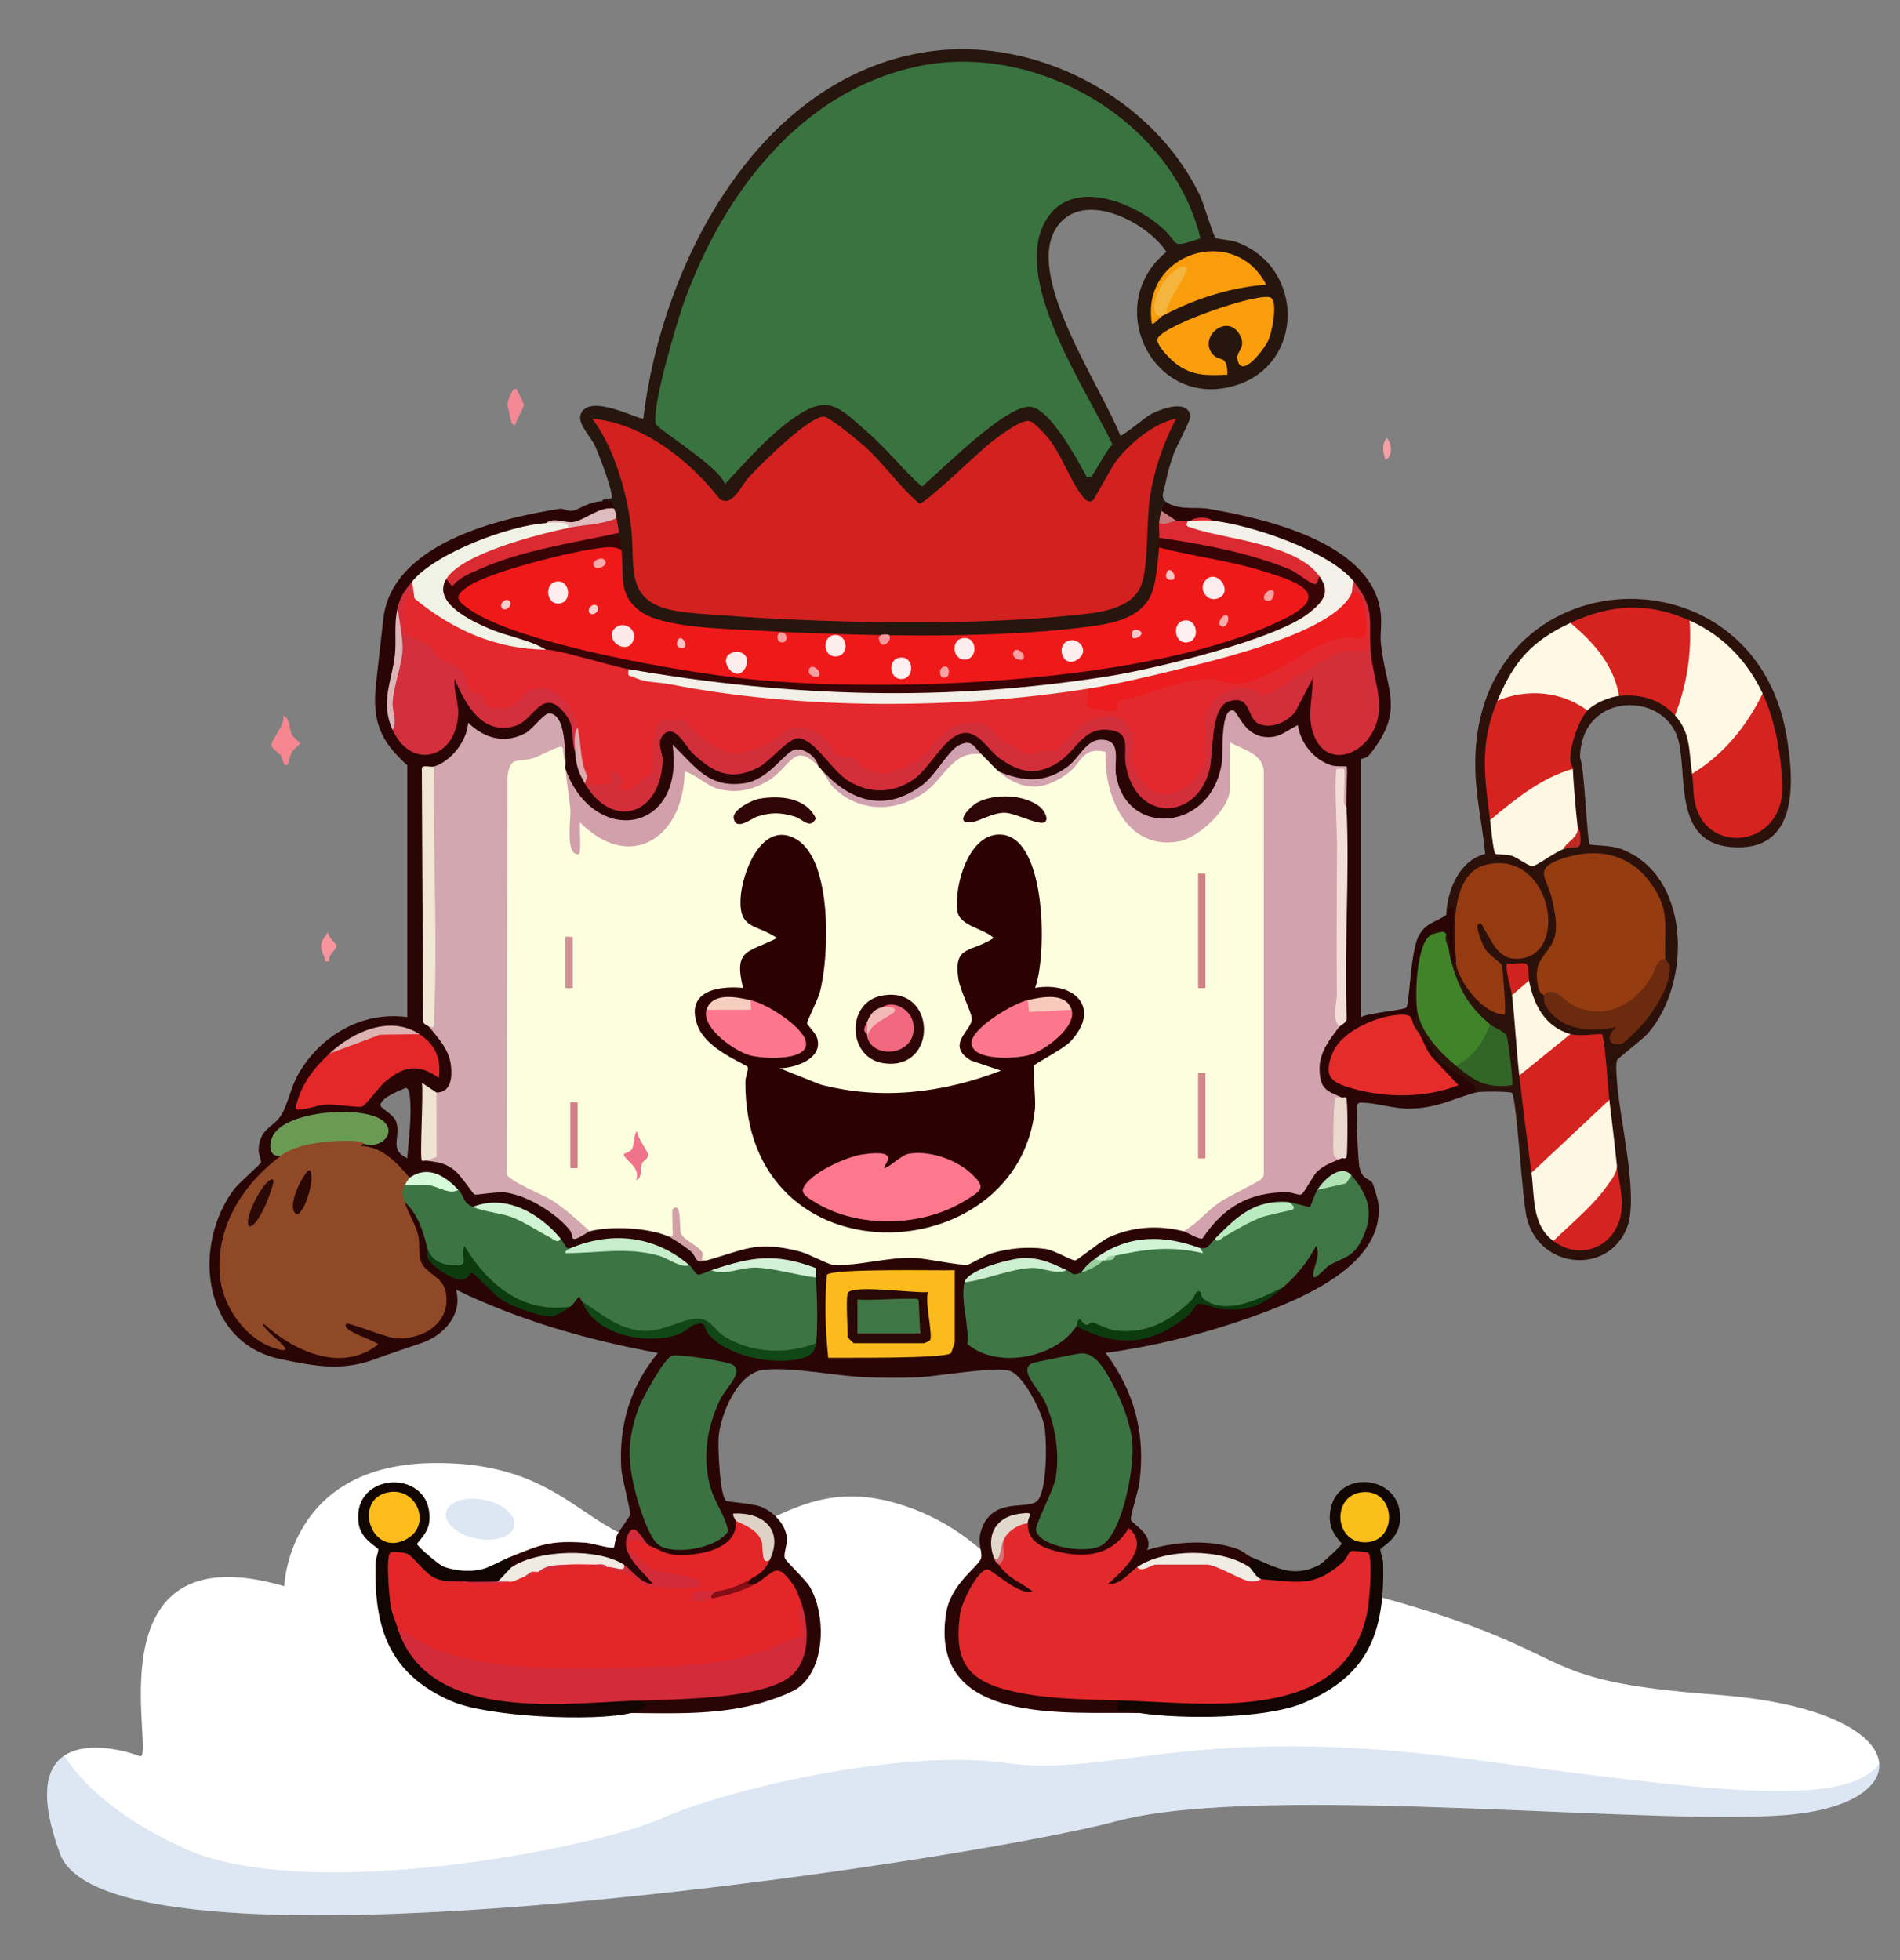 <svg xmlns="http://www.w3.org/2000/svg" xmlns:xlink="http://www.w3.org/1999/xlink" id="Ebene_1" x="0px" y="0px" width="780.82px" height="805.621px" viewBox="0 0 780.82 805.621" style="enable-background:new 0 0 780.82 805.621;" xml:space="preserve"><rect x="0" y="0" width="780.82" height="805.621" fill="#808080" stroke="none"/><style type="text/css">	.st0{fill:#FFFFFF;}	.st1{opacity:0.15;fill:#1E5FAD;}	.st2{fill:#2A0505;}	.st3{fill:#26160E;}	.st4{fill:#2C110B;}	.st5{fill:#110601;}	.st6{fill:#F68690;}	.st7{fill:#F48995;}	.st8{fill:#F8949E;}	.st9{fill:#F4A0A4;}	.st10{fill:#FDFEDE;}	.st11{fill:#E2292C;}	.st12{fill:#D2A3AE;}	.st13{fill:#E42629;}	.st14{fill:#8F4927;}	.st15{fill:#D2A7B0;}	.st16{fill:#3E7745;}	.st17{fill:#3C7543;}	.st18{fill:#D22F3A;}	.st19{fill:#3A7341;}	.st20{fill:#3A7241;}	.st21{fill:#D32B39;}	.st22{fill:#F2F0E8;}	.st23{fill:#963B11;}	.st24{fill:#D32F3C;}	.st25{fill:#E42C2A;}	.st26{fill:#FBBB1C;}	.st27{fill:#E42729;}	.st28{fill:#418328;}	.st29{fill:#D1A0AB;}	.st30{fill:#F0F2E5;}	.st31{fill:#F1E5D4;}	.st32{fill:#6A9A53;}	.st33{fill:#F2DED6;}	.st34{fill:#DC2A32;}	.st35{fill:#114616;}	.st36{fill:#0B3B0F;}	.st37{fill:#0C3B10;}	.st38{fill:#EFEAE2;}	.st39{fill:#F0ECE4;}	.st40{fill:#D0A1B1;}	.st41{fill:#C7EECC;}	.st42{fill:#EFE4D1;}	.st43{fill:#D3F1D6;}	.st44{fill:#CDEFD1;}	.st45{fill:#D1F4D5;}	.st46{fill:#D2F4D6;}	.st47{fill:#BAEBC0;}	.st48{fill:#DED2C7;}	.st49{fill:#EBD8CE;}	.st50{fill:#DBB5B8;}	.st51{fill:#DCB3B1;}	.st52{fill:#DFD8CB;}	.st53{fill:#D7FADB;}	.st54{fill:#D2A1A5;}	.st55{fill:#DEBBBF;}	.st56{fill:#B1E2B6;}	.st57{fill:#DDAAAF;}	.st58{fill:#860D16;}	.st59{fill:#C8797B;}	.st60{fill:#98D09F;}	.st61{fill:#D47075;}	.st62{fill:#397340;}	.st63{fill:#D3211F;}	.st64{fill:#F0191A;}	.st65{fill:#380406;}	.st66{fill:#FA9E0D;}	.st67{fill:#FA9D0C;}	.st68{fill:#DA2B32;}	.st69{fill:#F4B53E;}	.st70{fill:#963C11;}	.st71{fill:#D62320;}	.st72{fill:#D52320;}	.st73{fill:#FEF8E4;}	.st74{fill:#FEF7E4;}	.st75{fill:#FEF7E3;}	.st76{fill:#6C2B0E;}	.st77{fill:#FDF7E3;}	.st78{fill:#D42320;}	.st79{fill:#326627;}	.st80{fill:#D02320;}	.st81{fill:#BF2926;}	.st82{fill:#FBBC1C;}	.st83{fill:#FBBF1C;}	.st84{fill:#2B0102;}	.st85{fill:#2E0607;}	.st86{fill:#300607;}	.st87{fill:#D28286;}	.st88{fill:#D1878B;}	.st89{fill:#D18087;}	.st90{fill:#EE738B;}	.st91{fill:#D09194;}	.st92{fill:#2A0906;}	.st93{fill:#290705;}	.st94{fill:#E3292D;}	.st95{fill:#ED1C1E;}	.st96{fill:#290805;}	.st97{fill:#FDE9E9;}	.st98{fill:#FDEDED;}	.st99{fill:#FDEFEF;}	.st100{fill:#FDEDEE;}	.st101{fill:#FDEEEE;}	.st102{fill:#F49A9C;}	.st103{fill:#F6A0A1;}	.st104{fill:#F89FA0;}	.st105{fill:#F8A1A1;}	.st106{fill:#F9A3A4;}	.st107{fill:#F8A0A0;}	.st108{fill:#F9AAAA;}	.st109{fill:#FBC6C7;}	.st110{fill:#FAC2C2;}	.st111{fill:#FBCFCF;}	.st112{fill:#FBCCCC;}	.st113{fill:#FD788D;}	.st114{fill:#FC778C;}	.st115{fill:#FC768C;}	.st116{fill:#F7CABD;}	.st117{fill:#F6CEC0;}	.st118{fill:#F0687E;}	.st119{fill:#F2BAB5;}	.st120{fill:#3F7645;}</style><g>	<path class="st0" d="M766.78,714.767c-8.942-8.427-28.982-15.878-61.354-18.293   c-80.262-5.961-52.052-16.392-138.224-40.131c-86.224-23.791-118.904,23.74-130.825,16.34   c-11.87-7.451-26.772-43.112-68.342-54.982c-41.622-11.921-56.523,19.321-92.184,17.831   c-35.661-1.49-41.622-35.661-99.584-34.222c-57.962,1.49-59.452,50.562-59.452,50.562   c-76.46-22.249-55.392,60.788-58.424,69.215c-0.206,0.565-0.566,0.822-1.027,0.617   c-4.214-1.695-21.171-6.782-30.934-0.205c-7.296,4.83-10.637,16.186-1.748,40.337   c20.811,56.472,373.053,2.981,433.996-13.36c60.942-16.34,227.377,2.98,279.429-2.98   c22.866-2.621,34.788-11.253,34.17-20.657C772.071,721.499,770.274,718.056,766.78,714.767z   "></path>	<path class="st1" d="M604.558,723.041c-114.588-15.313-148.194,7.605-190.998,1.49   c-42.751-6.115-114.587,10.688-142.078,22.917c-27.542,12.229-145.162,35.147-195.62,12.229   c-29.187-13.257-43.009-28.055-49.432-38.178c-7.296,4.83-10.637,16.186-1.748,40.337   c20.811,56.472,373.053,2.981,433.996-13.36c60.942-16.34,227.377,2.98,279.429-2.98   c22.866-2.621,34.788-11.253,34.17-20.657C758.403,743.492,701.88,735.989,604.558,723.041z"></path>	<path class="st1" d="M198.906,616.373c-7.756-1.539-14.751,0.776-15.624,5.171   c-0.872,4.395,4.708,9.206,12.464,10.746c7.756,1.54,14.751-0.775,15.624-5.17   C212.243,622.723,206.662,617.913,198.906,616.373z"></path>	<path class="st1" d="M237.347,651.507c-3.419-0.679-6.503,0.342-6.888,2.28   c-0.384,1.938,2.076,4.059,5.495,4.738c3.42,0.679,6.503-0.342,6.888-2.28   S240.767,652.186,237.347,651.507z"></path>	<path class="st1" d="M520.192,657.809c-3.419-0.679-6.503,0.342-6.888,2.28   c-0.384,1.938,2.076,4.059,5.495,4.738c3.419,0.679,6.503-0.342,6.888-2.28   C526.072,660.609,523.612,658.488,520.192,657.809z"></path></g><g>	<path class="st2" d="M607.506,445.75c-9.42-5.59-16.92-11.87-22.69-21.27L583.366,425   c-2.41,2.5,1.68,8.22,3.63,10.75l8.5,9.04c-7.63,5.38-42.75,3.82-47.06-3.36   c-6.05-10.06,20.54-25.52,29.72-22.19c0.41,2.28,1.48,3.2,3.21,2.76   c1.49-0.9,1.83-3.23,1-7l1.82-1.8c-1.06-9.69,0.37-18.63,4.29-26.82   L588.366,384c1.11-1.27,2.42-1.15,4-1c-0.07,1.79,0.6,2.12,2,1l1,6   c-2.56,1.86-2.06,4.16,1,5c1.08,2.03,1.75,2.36,2,1c2.51-0.81,2.65-1.56,0-2   c-1.03-7.13-1.15-14.31-0.36-21.54c-1.57-2.83-2.78-1.66-3.64,3.54   c-3.95,2.95-8.63,3.05-11.51,8.99c-3.27,6.73-3.52,27.04-4.92,29.08   c-0.69,1-16.04,2.3-18.57,3.93V312c0-0.2,2.24-0.31,3.54-1.94   c14.77-18.46,6.64-26.12,4.57-45.67c-0.44-4.14,0.73-8.91-0.39-14.61   c-5.31-27.09-46.96-36.6-70.34-40.66c-5.24-0.9-10.89,0.57-16.38-2.12   c-3.53-2.47-5.98,0.38-3,3c-0.24,3.07,1.76,4.41,6,4c1.18,2.92,3.62,2.74,5,0   c0.48,0.85,0.81,0.89,1,0c2.91-0.89,6.1-1,9,0l1.33,2.18   c19,3.55,39.6,9.76,54.15,22.95L556.366,239l0.55,3.79   c6.3,3.58,7.25,19.24,4.41,25.18c2.6,9.75,3.43,19.25,2.49,28.51   c-14.02,25.85-28.09,5-22.44-15.87c-0.34-2.89-2.3-3.17-4.44-1.29   c-3.35,10.93-16.4,26.82-23.26,9.26c-7.29-7.77-16.26,1.19-16.53,9.74   c4.11,24.75-20.7,48.48-33.03,16.66c3.33-23.76-17.1-20.26-26.96-6.08   c-8.99,8.41-16.94,7.36-26.27,0.27c-6.32-7.17-13.35-14.55-22.32-5.88   c-11.83,15.03-24.92,28.6-43.15,12.3l-9.53-10.26   c-3.46-3.23-7.82-5.49-12.21-2.36c-11.73,11.36-23.88,20.15-37.54,5.26   c-3.98-6.65-13.88-16.16-16.12-3.16c0.59,7.28,0.64,13.53-3.13,20.11   c-6.97,12.15-15.88,4.72-22.92-1.32c-0.97-0.83-2.41-1.77-3.6-1.86   c-1.01-4.07-1.92-8.21-2.73-12.41L236.366,309   c1.11-14.94-7.43-31.79-21.47-14.89c-11.9,9.2-21.82-4.12-25.71-14.72   c-1.84-2-3.78-1.74-4.42,0.94c4.06,12.76-0.19,35.83-17.33,24.9   c-1.79-2.87-3.81-4.62-6.07-5.23l-1.16-11.86   c2.69-12.93,4.73-24.77,3.16-38.14c0.59-0.02,1.08-0.09,1.24-0.35   c1.71-2.96,3.64-7.7,4.76-10.65l2.49,0.19   c13.78-12.43,33.02-19.2,51.16-22.08L224.366,215l4.38-0.71   c7.2,2.48,12.74,0.11,19.3-2.93c2.29-0.05,3.73-0.84,4.32-2.36   c3.71-4.27-1.17-4.53-5-3c-5.63,0.14-9.55,3.7-12.54,3.97   c-1.58,0.15-3.33-1.11-4.85-0.87c-25.6,4.06-69.23,14.51-72.48,45.53   c-0.95,9.03-2.09,18.06-3.02,26.98c-1.56,14.92,1.97,23.11,12.9,32.88v103.52   c-18.54-2.47-35.28,7.34-44.54,22.96c-3.2,5.38-4.43,12.5-7.05,16.95   c-3.31,5.63-9.14,5.56-9.51,14.59c-0.08,1.85,1.28,4.15,0.92,5.29   C106.957,478.52,97.886,486.5,96.366,488.5c-17.71,23.33-13.2,63.44,18.95,70.05   c14.26,2.94,25.15,5.11,39.03-0.07c6.56-2.45,12.68-4.37,19.3-6.7   c9.07-3.19,16.59-11.88,13.73-21.78c26.16,12.73,54.43,20.76,82.99,26.01   c-11.31,13.75-16.16,29.69-15.04,47.53c0.27,4.26,3.91,17.14,3.65,18.99   c-0.07,0.49-4.45,6.5-5.35,8.24c-0.77,1.5-1.1,5.02-1.3,5.2   c-0.81,0.72-9.31-1.8-11.48-1.95C225.876,633,222.197,634.8,209.366,640   c-2.52,1.37-1.93,4.53,1,4l2.36,0.9c13.04-6.19,28.92-6.05,42.36-1.23   L256.366,643c1.52,2.82,7.14,8.2,10.89,8.41c2.89,0.15,3.27-0.82,1.41-3.18   c-4.16-3.48-7.74-7.42-10.74-11.81c0.26-6.33,3.08-6.8,8.44-1.42   c-0.39,3.23,6.4,5.26,9.27,5.76c7.58,1.34,21.79-0.95,26.45-7.62   c1.82-2.61,3.63-6.19,0.28-8.14c5.46-3.11,15.41,2.77,13.74,10.16   c-1.01,2.39-0.92,4.33,0.26,5.84c-1.9,0.38-3.38,1.46-4.44,3.24   c-2.85,1.4-4.04,2.99-3.56,4.76c-4.01,3.19-2.07,3.52,2,2l2.73,0.68   c5.75-6.66,10.39-4.46,13.91,6.6L329.366,659c2.86,22.91-1.68,31.08-25.22,35.03   c-14.32,1.86-28.69,2.83-43.11,2.9L259.366,699c2.23,2.09,2.41,3.02,0.54,2.8   L259.366,704c17.3,0.11,34.1,0.79,51.01-3.49c4.52-1.15,14.41-4.36,17.93-7.07   c11.07-8.5,11.14-30.06,4.47-41.35c-1.85-3.13-9.88-10.38-10.26-11.82   c-0.57-2.15,1.23-5.47,0.81-8.68c-0.71-5.46-5.69-10.45-10.66-12.38   c-3.39-1.32-13.56-1.96-14.17-2.34c-2.72-1.7-3.51-22.54-3.16-26.4   c0.85-9.54,7.9-26.39,18.48-27.52c12.22-1.3,30.06,2.71,43.01,3.09   c6.43,0.19,13.68,0.26,20.09,0.01c7.89-0.31,33.01-4.82,38.43-2.53   c5.58,2.36,12.56,16.34,13.78,22.22c1.18,5.65,1.34,27.92-3.17,31.35   c-4.37,3.33-17.41-1.6-22.33,10.67c-2.45,6.12,0.28,9.5-0.42,12.54   c-0.79,3.39-12.45,10.38-14.39,22.65c-7.36,46.5,49.34,40.4,79.55,41.05   c0.57-2.42-0.72-3.03-2.88-3.05L465.366,699l-3.51-2.13   c-16.74-0.28-33.02-0.72-49.26-4.77c-22.77-5.69-20.51-32.15-6.52-44.83   c3.07,2.71,20.3,14.87,19.14,5.23c-0.09-0.78-11.53-9.09-12.38-9.57   L410.366,643c1.45-1.91,0.78-2.91-2-3c0.97-2.4,1.38-5.3,1.25-8.68   c1.22-5.13,9.01-9.68,12.75-5.32c-2.97,0.68-1.79,4.43-0.43,6.4   c7.8,11.25,34.79,11.78,42.22-1.16c2.7,3.97-0.46,8.34-3.11,11.39   c-12.63,10.23-3.64,14.94,6.54,3.71c0.53-0.59,0.2-1.58-0.22-2.34   c13.76-4.14,29.97-6.24,43.45,0.77L513.366,644c2.93-0.11,3.75-2.87,1-4   c-1.54-0.61-3.62-2.63-6.03-3.47c-11.57-4.04-25.35-3-36.96,0.47   c3.17-6.23-6.41-10.87-6.65-12.46c-0.24-1.57,3.1-11.94,3.52-15.16   c2.6-19.83-1.94-37.4-13.88-53.37c20.58-2.84,41.01-8,60.53-14.98   c19.39-6.95,55.31-21.3,51.41-47.47c-0.07-0.47-2-7.05-2.23-7.36   c-1.58-2.12-4.42-1.28-5.47-6.94c-0.49-2.63-1.59-24.06-0.78-25.31   c0.79-1.22,1.67-0.77,2.75-0.75c5.05,0.11,12.43,2.49,18.46,2.41   c11.49-0.13,17.54-3.88,27.33-6.61C608.386,448.3,609.116,447.21,607.506,445.75z    M167.356,476c-7.81-3.69-2.39-8.7-4.54-14.95   c-1.08-3.11-6.18-5.4-6.41-6.66c-0.55-3.05,8.2-6.38,10.48-7.34   c1.45,0.88,1.37,1.93,1.53,3.4C169.276,458.43,168.016,467.98,167.356,476z"></path>	<path class="st3" d="M247.366,206c0.55-1.65,3.824-0.377,4.025-1.527   c0.487-2.776-5.256-17.68-6.841-21.157c-1.666-3.653-6.989-9.003-6.03-12.582   c2.681-9.998,24.886,2.292,25.841,1.267c7.608-63.657,47.202-140.27,116.778-150.728   c44.301-6.659,92.958,18.874,112.104,59.349c1.33,2.811,5.537,16.699,6.301,17.205   c0.591,0.392,6.544,0.863,8.792,1.703c27.839,10.402,27.777,49.842-0.194,58.746   c-33.91,10.795-55.69-32.758-28.796-54.777c-8.552-13.037-36.591-26.804-46.179-8.198   c-10.562,20.495,19.644,64.13,27.213,83.695c0.713,0.54,10.553-7.752,12.66-8.822   c3.976-2.018,14.621-6.29,16.18,0.543c0.37,1.62-5.739,12.631-6.87,15.767   c-1.318,3.655-2.574,7.883-3.301,11.691c-0.733,3.843-2.842,6.786,1.316,8.824   c-2.158-0.532-2.376,1.274-3,3c2.184,1.708,1.784,4.357-1,5c2.793,0.709,3.033,5.467,0,6   c2.676,1.506,2.75,2.48,0,4c2.985,1.827,1.235,9.886,0.427,13.42   c-1.656,7.251-3.245,11.382-9.799,15.59c-7.802,5.008-25.036,6.614-34.218,7.129   c-29.878,1.674-57.941,1.892-87.85,1.461c-19.338-0.279-43.591-0.641-62.595-3.535   c-13.554-2.063-25.282-4.263-28.221-19.347c-0.649-3.329-1.399-11.982,1.256-13.717   c-2.844-1.411-3.945-5.25-1-7c-2.77-1.724-3.064-3.472-1-6c-2.734-0.608-3.245-2.302-1-4   c-0.302-0.726-0.788-2.581-1.177-2.808C250.273,205.659,248.519,205.972,247.366,206z"></path>	<path class="st4" d="M594.366,376c0.335-10.105,5.317-22.405,15.984-25.058   c-1.02-10.77-3.627-22.683-4.024-33.402c-3.277-88.402,114.238-96.322,127.914-14.914   c3.251,19.349,4.859,48.211-23.428,45.421c-22.657-2.235-17.503-28.251-20.886-43.107   c-4.818-21.157-40.396-21.205-40.587,6.515c1.933,4.414,2.794,34.25,4.023,35.551   c0.445,0.471,8.498,0.263,12.676,1.822c28.849,10.764,29.31,54.705,11.352,75.695   c-2.256,2.637-12.569,10.359-12.823,11.171c-0.587,1.877-0.267,4.745-0.181,6.796   c0.661,15.764,9.472,49.099,4.168,62.197c-7.818,19.304-35.402,16.806-40.92-3.453   c-2.04-6.14-4.264-50.56-6.374-52.121c-0.753-0.557-12.822-0.689-14.893-0.112   c0.365-2.416-0.527-2.995-2.216-4.294c-3.055-2.35-9.03-5.582-11.851-8.138   c-3.692-3.345-4.711-9.858-8.933-11.568c-2.686,1.212-3.462-0.595-2-3l1-7l2.259,1.198   c2.045,7.869,7.823,14.018,13.803,19.241L598.366,438l2.552-0.495   c2.426,3.341,15.188,9.028,18.439,6.71c0.955-0.681-0.715-22.132-6.804-20.66L612.366,421   c-4.697,0.728-9.316-6.309-11.747-10.21c-2.493-4-6.818-11.784-4.253-15.79l2,1   l2.14,0.53c-1.839,3.885,15.505,21.371,16.031,17.955   c0.242-1.575-0.835-16.32-1.245-17.072c-5.856-2.779-16.16-20.07-5.169-19.028   c3.444,8.021,12.817,20.408,21.191,10.022c9.685-12.011-3.668-37.855-22.12-30.432   c-10.483,4.217-9.866,25.332-8.942,34.724L598.366,394   c-2.296-6.407-0.382-14.25-1.006-20.994C594.353,372.255,595.934,374.831,594.366,376z"></path>	<path class="st5" d="M209.366,640l1,4c1.627,3.706-2.889,5.288-6,6c-4.587,0.923-9.253,0.923-14,0   c-2.933,4.207-12.278,1.272-15.893-1.976c-4.789-5.174-14.408-15.36-13.005-1.365   c-0.091,6.607,0.856,14.075,3.298,20.232L163.366,669   c9.989,16.489,20.068,24.024,39.17,27.493c18.165,2.177,36.398,2.377,54.699,0.601   L259.366,699c8.71-0.075,7.509,3.213,0,5c-15.388,3.662-58.921,1.595-73.692-4.808   c-25.843-11.202-31.98-30.05-31.353-56.731c0.046-1.961,1.279-4.678,1.116-5.805   c-0.095-0.658-7.033-3.995-8-10.223c-3.479-22.422,31.26-23.195,28.957-0.92   c-0.478,4.625-4.989,8.464-4.993,8.986c-0.007,0.98,8.827,8.469,10.724,9.243   c4.963,2.025,12.179,2.49,17.254,0.768C202.199,643.553,206.007,641.362,209.366,640z"></path>	<path class="st5" d="M514.366,640c9.901,3.917,16.716,8.825,27.701,3.201   c1.354-0.693,9.272-8.066,9.269-8.702c-0.006-1.096-6.863-5.422-4.283-15.321   c4.17-16.002,30.203-12.325,28.247,6.207c-0.783,7.416-7.904,10.565-8.005,11.271   c-0.162,1.13,1.07,3.842,1.116,5.805c0.663,28.115-5.761,46.061-32.689,57.395   c-15.811,6.655-50.365,6.742-67.357,4.143c-0.165-0.025-1.145-0.817-2.404-1.049   c-1.388-0.256-6.261,0.403-6.6,0.044c-0.137-0.145-0.142-3.848-0.001-3.99   c0.324-0.327,4.783,0.211,6.005-0.005l2.177-1.907l31.94,1.056   c26.431-0.724,50.244-4.167,59.561-32.276c1.127-3.4,3.43-23.142,1.906-25.756   c-0.192-0.33-4.613-1.019-4.831-0.906c-7.759,13.201-22.442,14.203-36.133,11.918   L518.366,649c-3.398,0.67-6.732-1.715-5-5L514.366,640z"></path>	<path class="st6" d="M118.352,313.997c-1.911,1.899-2.23-2.633-2.938-3.507   c-0.998-1.231-3.657-2.909-3.893-4.138c-0.359-1.871,5.995-8.841,4.857-12.351   c2.883,1.297,2.341,5.36,3.562,7.924c0.592,1.243,3.41,3.132,3.409,3.574   c-0,0.313-2.747,2.473-3.401,3.582C119.164,310.411,118.535,313.815,118.352,313.997z"></path>	<path class="st7" d="M212.351,160.004c0.257,0.249,3.009,6.139,3.01,6.497   c0.001,0.336-2.406,5.141-2.906,6.069c-0.344,0.639-0.491,3.423-2.078,1.432   c-0.263-0.331-1.918-7.469-1.814-8.258C208.644,165.131,210.671,158.375,212.351,160.004z"></path>	<path class="st8" d="M135.353,394.999c-2.784,0.492-1.499-0.523-1.973-1.507   c-2.316-4.816-1.765-6.116,1.491-10.487c-0.201,2.131,3.244,4.656,3.43,5.633   C138.585,390.136,134.517,392.378,135.353,394.999z"></path>	<path class="st9" d="M569.379,188.997c-0.99-3.079-1.733-6.206,0.482-8.992   C572.108,182.025,572.416,187.666,569.379,188.997z"></path>	<path class="st10" d="M486.366,506c-10.531-2.583-20.979-1.968-30.885,2.615   c-3.073,1.422-12.762,9.329-13.586,9.359c-1.761,0.065-8.353-4.134-12.291-4.712   c-7.029-1.031-14.987-0.284-21.769,1.707c-2.957,0.868-9.201,4.641-10.135,4.784   c-3.032,0.464-17.057-2.583-21.786-2.802c-11.106-0.513-24.295,3.741-33.925,2.747   c-2.079-0.215-9.554-4.42-13.415-5.406c-17.824-4.553-22.389-0.713-38.208,3.708   l-2.295,0.058c-2.172-5.707-8.615-9.778-13.705-10.058c-8.178-3.494-23.407-4.214-32-2   l-3.055-0.073c-9.259-8.209-19.479-14.885-30.659-20.027   c-1.164-0.829-2.131-1.884-2.328-3.337l0.356-164.428c0.667-5.648,4.692-8.494,12.075-8.538   l10.704-4.568c2.315,1.652,3.285,4.976,2.908,9.971c0.031,0.33-0.031,0.67,0,1   c3.436,9.939,4.777,20.255,4.022,30.946c-0.662-8.687,0.275-13.801,8.663-5.879   c19.749,13.253,33.812-3.545,34.452-23.541c0.513-2.093,1.893-2.026,3.84-1.919   c13.74,12.753,29.887,9.336,41.203-4.647c4.197-3.889,9.591-0.173,11.819,4.04   c0.325,0.341,0.68,0.643,1,1c15.401,22.948,40.479,15.894,53.743-4.42   c3.819-3.05,8.013-5.249,12.257-1.58c2.472,2.333,4.483,4.793,7,7   c12.535,8.772,26.354,4.55,34.864-7.476c8.888-7.245,12.105-0.995,11.444,8.324   c3.383,30.779,34.776,35.837,46.587,7.787L505.366,324.5c-0.777-0.091-1.956-0.333-2-0.867   c-0.151-1.822,0.008-17.373,0.667-17.987c0.345-0.322,0.82-0.504,1.333-0.646   c5.368-1.902,15.256,4.778,15.928,11.171l0.06,166.474l-0.867,2.422   c-10.914,5.88-21.11,12.907-30.586,21.082L486.366,506z"></path>	<path class="st11" d="M422.366,626c-0.131,7.336,5.572,9.966,11.939,11.56   c12.01,3.008,22.74,1.611,29.56-9.54c9.144,7.79-2.661,17.533-8.499,22.969   c5.318,0.362,8.514-4.615,12-6.989c2.311-0.177,4.523-0.849,6.637-2.018L474.866,643   c0.087-0.708,0.209-1.272,0.456-1.333c3.407-0.848,15.644-1.206,19.138-0.667l1.405,2   c0.281-1.45,1.088-2.205,2.415-1.617c6.526,3.102,13.222,5.641,20.085,7.617   c14.885,1.06,21.419,3.681,33.492-7.008c1.331-1.178,2.3-3.993,3.508-4.546   c0.613-0.28,6.646,0.423,6.902,0.657c1.98,1.818,0.496,19.575-0.138,23.16   C554.037,707.015,500.479,700.458,465.366,699c-14.756-0.613-31.59-0.363-46.225-3.275   c-20.235-4.026-27.711-11.107-24.513-32.963c0.598-4.084,7.124-17.807,11.242-17.793   c1.661,0.006,13.525,11.288,18.496,9.02c-5.533-4.134-9.651-5.049-14-10.989   c0.981-2.814,1.695-6.402,2-10C408.739,629.533,420.297,621.592,422.366,626z"></path>	<path class="st12" d="M410.366,317c10.156,4.367,19.356,4.92,28.473-2.027   c5.524-4.209,7.888-12.442,15.786-10.768c5.972,1.266,3.207,8.999,3.984,14.051   c4.072,26.485,40.17,23.573,43.645-5.868c0.309-2.616-0.767-21.75,4.6-20.388   c1.813,0.46,4.231,9.619,12.273,10.782c6.508,0.941,9.028-2.287,14.229-4.783   c1.101,7.447,6.719,14.451,13.949,16.557c1.726,0.503,5.844,0.229,6.065,0.438   c0.617,0.585-0.464,14.589-0.006,17.004l-2.257,0.135   c0.671,27.769,0.511,55.905-0.479,84.408c0.839,2.396,0.751,4.215-0.263,5.456   c-3.881,5.153-8.242,10.535-8.081,17.499c0.188,8.119,2.889,8.789,9.081,11.501   c-1.447,7.088-3.084,18.53,0,25c-3.516,1.547-7.167,2.703-10.034,5.466   c-2.042,1.968-5.364,9.072-6.618,9.427c-1.244,0.352-3.923-0.94-5.808-0.939   c-15.638,0.01-26.094,6.122-34.684,18.949c-1.377,0.791-6.388-2.543-7.856-2.904   c5.563-3.05,9.354-8.032,14.686-11.814c3.32-2.355,16.257-8.47,17.326-9.674   c0.543-0.611,0.998-1.134,0.99-2.01l-0.005-164.999   c0.06-7.731-8.549-9.394-13.997-12.503v19.5c0,7.901-12.893,19.811-20.738,21.259   c-21.728,4.01-31.031-18.767-30.256-36.764c-9.567-2.144-9.522,4.031-15.09,8.421   C429.307,325.28,419.804,325.277,410.366,317z"></path>	<path class="st13" d="M302.366,625c3.948-2.931,11.389,3.914,12.663,8.236   c-0.126,3.523,0.32,6.11,1.337,7.764c-2.18,4.665-3.653,5.459-8,8   c-2.229,3.708-10.16,6.718-14,5c-3.765,1.431-4.431,2.431-2,3c5.571-2.879,11.571-4.879,18-6   c7.589-4.221,8.31-10.059,15.434,0.065c1.712,2.432,2.618,5.155,3.566,7.935   c0.917,5.533,1,10.708,0.251,15.525c-33.801,14.374-76.671,15.388-113.314,12.555   c-17.882-1.383-40.704-4.085-52.937-18.08c-0.922-2.915-2.234-5.66-2.741-8.759   c-0.598-3.655-2.235-20.218-0.199-22.174c0.574-0.552,5.608-0.094,6.922,0.454   c2.534,1.058,7.324,8.373,11.8,10.198c3.818,1.556,7.332,1.097,11.218,1.281   c6.625,1.078,13.362,0.628,20,0c-0.506-2.858,2.953-4.106,5-2c1.403-0.2,2.403-0.867,3-2   c-0.345-2.972,2.402-2.763,3,0c3.871-1.425,7.871-2.425,12-3c2.28-3.16,8.591-3.094,11,0l5,1   c0.103-0.905,0.45-0.852,1,0c5.294,0.378,9.639,2.391,13.033,6.04   c1.738,1.034,4.923,2.459,5.447,0.103c15.21,1.052,21.64,0.803,1.553-2.485   c-3.941-0.367-12.891-9.185-12.602-12.478c0.627-7.148,5.279-3.208,8.569-0.179   c3.936,1.465,6.816,3.778,11.545,4.016C286.936,639.471,303.366,636.877,302.366,625z"></path>	<path class="st14" d="M149.366,470c-0.014,0.16-0.862,0.549-1.014,0.98   c8.736,0.179,14.749,6.913,20.014,13.02c1.637,1.444,0.971,2.444-2,3   c1.375,1.749,2.026,5.592,0,7c1.312,4.617,4.626,9.547,5.562,13.938   c0.79,3.704-0.188,7.363,1.193,10.807c1.835,4.573,8.788,5.949,10.008,11.99   c2.567,12.71-8.947,19.751-20.234,19.314c-3.681-0.143-19.748-6.78-20.524-6.043   c-2.971,2.824,12.959,7.162,12.973,8.495c-14.872,11.909-34.708,2.748-46.968-8.499   c-1.781,2.064,17.222,14.036,4.446,10.042c-11.645-3.641-20.989-16.673-22.327-28.672   C88.149,504.332,99.953,486.631,115.366,475c-0.14-0.854-0.269-1.833,0.217-2.57   c2.956-4.484,33.601-7.725,33.984-4.101C149.625,468.873,149.519,469.434,149.366,470z"></path>	<path class="st15" d="M232.366,315c-0.151-1.591-0.733-4.433-1.002-6.516   c-0.158-1.224,0.475-1.905-1.509-1.503c-2.343,0.474-7.512,3.538-10.49,4.519   c-6.617,2.179-9.695-1.407-10.877,8.123l-0.201,162.905   c0.415,2.624,15.084,8.562,18.397,10.654c5.45,3.442,10.908,8.486,15.681,12.819   c-0.8,0.206-5.649,3.988-6.952,2.985c-0.167-0.128-0.44-2.401-1.171-3.328   c-5.532-7.015-17.556-14.4-26.463-15.567c-3.583-0.469-11.662,1.114-12.762,0.803   c-0.65-0.184-5.754-8.257-8.717-10.328c-4.286-2.997-6.254-2.832-10.935-3.565   c-0.913-1.445-0.227-2.454,2.06-3.027l-0.056-23.504L179.366,449   c6.286,0.059,6.502-6.834,5.907-11.411c-0.842-6.478-5.149-10.872-8.907-15.589   c0.249-34.111,0.452-68.407,0.608-102.889L178.366,315   c6.97-2.022,13.629-10.613,14.012-17.999c6.73,6.47,15.041,8.926,23.698,4.209   c2.686-1.464,7.608-8.164,9.613-8.06C232.803,293.519,232.142,309.776,232.366,315z"></path>	<path class="st16" d="M555.366,483c7.635,8.887,9.546,16.475,3.838,27.338   c-3.509,6.677-7.532,6.398-13.171,9.829c-1.738,1.058-7.246,8.22-6.285,2.724   c0.6-3.43,2.915-7.257,1.123-10.886c-3.478,6.622-7.954,12.096-13.505,16.995   c-10.436,7.772-22.996,11.447-34.903,5.357c-10.145,10.053-23.352,17.833-38.12,13.358   c-3.781-1.704-8.041-2.682-11.977-2.715c-8.489,13.226-32.9,17.742-44.818,7.295   c0.809-7.616-2.966-17.844-1.182-25.295c13.434-7.294,27.568-9.608,42-5   c3.254,1.521,1.648,2.356,6,1c2.671-2.54,5.671-4.207,9-5c0.103-0.903,0.45-0.849,1,0l4-2   c3.879-4.271,14.182-4.883,20.121-4.681c2.574,0.088,15.424,1.773,15.599,3.099   c0.044,0.334-2.43-0.019-0.72-1.418c0.117-0.097,1.906,0.192,2.894-0.57   c0.905-0.697,2.012-2.334,3.106-3.43c8.749-7.006,18.599-11.417,29.551-13.234L529.366,494   c2.053,0.141,8.608,2.276,8.978,2.004c0.307-0.226,1.682-4.83,3.022-7.004l4.878-3.13   C546.244,485.87,549.285,484.914,555.366,483z"></path>	<path class="st17" d="M188.366,489c2.962,3.14,1.434,5.007,6,7   c12.817-1.419,25.216,6.023,34.335,12.275L230.366,509c1.749,2.108,1.975,4.467,4,4   l0.461,0.895c17.066-3.443,33.489-2.793,48.539,6.105   c1.18,1.009,2.366,3.623,3.628,3.872c0.599,0.118,4.102-1.447,5.372-1.872   c14.393-2.826,26.543-3.761,41.289,0.748L335.366,525c0.382,7.41,0.839,19.926,0,27   c-10.329,9.219-30.417,5.131-40.878-2.968c-4.632-5.687-6.703-8.19-13.792-3.875   c-14.689,6.933-31.299,2.54-41.33-10.157c-0.746-0.464-0.887-2.298-1.497-1.997   c-0.631,0.312-1.93,2.893-3.503,3.997c-16.331,6.753-32.028-6.514-41.835-18.513   c-3.86,7.911-17.326,1.646-17.165-6.487c-1.622-6.51-3.859-13.26-9-18   c-0.932-3.279-1.637-3.095,0-7C172.876,483.882,180.21,484.549,188.366,489z"></path>	<path class="st18" d="M556.366,239c9.58,12.061,5.595,16.733,7.108,30.392   c1.276,11.524,7.234,23.016-1.111,34.105c-6.238,8.289-17.735,9.993-22.192-0.802   c-3.48-8.428-0.527-15.117-0.816-23.69l-7.015,13.468   c-3.227,4.233-9.837,7.234-14.962,5.007c-5.221-2.268-2.891-12.064-12.301-9.264   c-7.778,2.314-6.354,21.372-7.99,28.004c-5.189,21.042-30.39,22.093-34.46-1.982   c-1.12-6.625,2.571-13.15-6.735-14.256c-11.248-1.337-13.38,9.051-22.05,13.992   c-8.628,4.918-14.946,3.273-22.809-2.143c-4.992-3.438-8.891-11.926-15.713-10.446   c-7.495,1.625-13.057,14.368-20.02,19.047c-8.42,5.658-17.785,5.796-26.47,0.603   c-7.037-4.208-13.6-16.829-20.431-17.63c-4.351-0.51-11.769,9.57-16.979,12.147   c-11.304,5.593-18.309,1.902-26.698-5.91c-2.737-2.549-7.725-13.22-12.451-7.241   c-2.507,3.171,0.21,7.092,0.085,10.095c-0.963,23.095-21.057,28.425-31.99,9.502   c-0.824-2.438-0.491-3.438,1-3c0.771,0.512,7.194,2.782,7.991,1.292   c-0.485-8.865,10.229-4.741,7.765,2.88c-0.166,0.512,8.262-5.609,8.668-5.962   l1.793-17.682c0.877-8.027,15.383-7.673,18.122-1.383   c12.263,10.208,15.794,12.17,30.606,4.618c10.468-10.398,22.357-5.792,28.973,5.969   l5.429,0.636c8.656,9.722,18.626,7.255,27.627-0.537   c8.929-12.102,22.695-20.785,34.672-6.437c5.244,5.008,10.484,6.327,15.72,3.959   c3.188,0.661,4.458,0.728,6.669-1.914c11.913-17.384,37.218-16.499,31.911,9.635   c10.324,23.099,31.933,2.682,25.905-15.998c-0.39-13.781,15.495-20.802,26.044-14.205   c10.797-7.107,22.024-13.208,33.679-18.303c7.785,2.276,10.594-1.913,8.427-12.567   l-2.16-0.696c-0.13-3.765-1.41-6.533-3.84-8.304   C552.766,242.588,553.106,238.824,556.366,239z"></path>	<path class="st19" d="M276.054,557.195c2.817-0.899,19.94,2.02,23.55,3.069   c7.899,2.295-1.402,9.844-3.966,15.508c-5.078,11.219-6.869,22.313-3.968,34.426   c1.666,6.954,6.435,12.447,7.557,19.073c-4.247,6.998-22.121,9.978-28.4,5.77   c-4.078-2.733-8.102-15.69-9.387-20.614c-3.452-13.232-3.874-21.91,0.737-35.114   C263.485,575.569,272.86,558.214,276.054,557.195z"></path>	<path class="st20" d="M444.152,556.216c6.363-0.565,10.545,7.834,13.381,13.117   c3.726,6.942,7.261,16.251,7.868,24.133c0.736,9.556-3.934,36.164-12.534,41.536   c-6.112,3.818-25.29,0.892-27.1-5.977c-0.599-2.272,7.351-16.712,8.151-21.972   c1.59-10.451-0.263-21.106-4.364-30.741c-2.175-5.11-11.317-13.276-5.415-16.044   C425.16,559.789,442.17,556.392,444.152,556.216z"></path>	<path class="st21" d="M259.366,699c-31.837,1.343-83.979,8-96-30   c6.159,3.874,12.544,7.577,19.479,10.021c23.745,8.367,59.602,6.986,85.06,6.019   c23.448-0.891,36.323-1.848,57.566-11.47c3.627-1.643,4.845,1.154,3.826-6.033   c-0.452-3.186-2.11-3.694,0.069-8.536c3.354,9.841,3.911,24.951-6.295,31.205   C309.362,698.607,275.618,698.314,259.366,699z"></path>	<path class="st22" d="M498.366,214c15.679,1.68,48.1,12.537,58,25c-0.765,1.335-0.518,3.957-1,5   c1.178,1.098,1.07,1.736,0.653,2.906c-3.959,11.098-42.914,22.68-54.24,25.771   c-15.709,4.288-32.885,8.801-49.098,11.447c-0.825,0.135-1.705-0.026-2.611-0.218   c-0.924-0.195-1.818-0.531-2.704-0.906l-3.116,1.833   c-45.438,8.293-92.535,7.859-138.47,3.117c-3.894-0.402-46.385-5.37-48.993-9.531   c-1.205-1.922-0.613-2.937,1.579-3.419c3.047-0.717,6.078-0.649,9.153-0.213   c29.742,4.213,57.048,7.81,87.253,8.297c49.441,0.797,102.828-3.573,149.336-18.095   c9.31-2.907,35.478-11.252,38.312-21.319c-0.448-2.326-0.466-4.55-0.055-6.671   c-2.943-0.679-5.918-2.416-8.924-5.212c-14.59-5.771-29.763-10.223-45.52-13.357   c-2.933-1.738-3.062-4.102,0.444-4.431c0.332-0.013,0.667,0.004,1,0   C492.27,213.106,495.472,212.99,498.366,214z"></path>	<path class="st23" d="M598.366,394c-1.09-11.213-2.142-34.827,11.972-38.529   c27.471-7.204,35.495,38.961,12.507,38.566c-7.46-0.128-9.709-7.529-12.878-12.165   c-0.374-0.548-1.194-3.638-2.595-1.868c-0.971,1.228,1.818,8.083,2.788,9.701   c1.736,2.899,6.664,5.863,7.039,6.961c0.329,0.963,1.859,19.587,1.162,20.329   c-8.795-0.207-18.774-13.171-19.995-20.996C598.268,395.369,598.43,394.65,598.366,394z"></path>	<path class="st24" d="M170.366,246c-3.778,1.397-4.198,11.309-1.12,13.727   c5.438,1.64,10.016,4.862,13.734,9.666c6.916,2.306,9.57,5.995,11.627,12.591   l4.788,2.774c1.552,6.196,7.802,5.116,12.221,2.188c7.217-9.753,17.568-7.104,23.728,2.188   c1.603,2.418,5.139,8.225,2.021,9.867l0.128,9.119L236.366,309   c-2.157-6.101,0.424-9.767-4.006-15.494c-9.191-11.879-12.848,2.267-20.258,4.723   c-13.65,4.523-20.96-8.813-25.24-19.224c-0.622,5.341,1.886,9.865,1.407,15.372   c-1.543,17.756-19.432,21.929-26.902,5.623l-1.183-11.483   c2.79-13.207,4.681-25.083,3.183-38.517c1.168-5.041,2.847-7.149,6-11   C172.39,238.908,173.163,244.947,170.366,246z"></path>	<path class="st25" d="M583.366,425c1.724,2.961,2.889,7.16,5.585,9.915l10.415,11.074   c-13.478,5.315-29.853,5.3-43.778,1.289c-8.691-2.504-11.841-4.816-7.959-14.514   c3.704-9.255,19.061-15.62,28.256-15.765c5.188-0.081,3.901,2.107,5.481,5.001   C582.036,423.226,582.822,424.065,583.366,425z"></path>	<path class="st26" d="M392.366,522v29.5c0,0.237-1.353,4.315-1.494,4.506   c-1.821,2.47-44.28,1.9-50.51,1.999c-1.156-11.274-1.526-22.787-0.56-34.068   C341.741,521.151,385.827,522.247,392.366,522z"></path>	<path class="st27" d="M172.366,425c6.622,4.374,9.023,10.023,7.989,18   c-8.8-6.293-14.882-4.687-22.515,1.975c-2.206,1.925-7.738,9.531-9.175,9.86   c-1.705,0.391-11.09-1.147-14.833-0.87c-4.318,0.32-8.088,2.348-12.462,2.028   c1.822-9.634,7.114-16.55,13.996-22.993C146.648,426.038,158.843,420.229,172.366,425z"></path>	<path class="st28" d="M594.366,384l1,6c0.364,1.796,0.457,3.02,1,5c3.133,11.415,6.815,18.239,16,26   c2.51,5.755-7.746,18.779-14,17c-6.766-5.584-14.675-13.879-16-23   c-0.914-6.292-0.29-27.9,6-31c0.953-1.294,2.559-1.185,4-1   C593.811,382.871,593.681,383.154,594.366,384z"></path>	<path class="st29" d="M336.366,315c-10.176-10.693-11.387,0.292-20.659,5.841   c-6.361,3.806-12.808,5.271-20.156,3.476c-5.194-1.269-9.098-5.824-14.179-7.311   c-0.27,26.715-21.975,42.01-42.995,20.995c-0.332,1.779,0.63,12.844-0.516,13.005   c-5.807,0.819-3.121-14.443-3.489-18.511c-0.467-5.174-1.464-10.812-2.006-16.494   c11.467,31.971,49.287,26.822,44.011-10c9.342,8.924,14.626,17.987,29.4,15.908   c10.561-1.486,16.935-13.468,21.189-13.897C330.979,307.606,335.478,311.056,336.366,315z"></path>	<path class="st30" d="M224.366,215c2.643-1.307,12.777-0.819,9,2l-0.802,2.22   c-17.783,2.728-33.421,9.054-46.913,18.979L183.366,238   c0.29,10.797,10.587,15.887,19.581,19.467l20.337,7.072   c0.89,0.33,1.131,1.417,1.082,2.461c-7.852,3.76-20.388-0.328-28.631-3.515   c-8.768-3.391-21.298-9.284-25.369-17.485l-1-7C179.002,227.232,209.367,215.898,224.366,215z"></path>	<path class="st31" d="M178.366,315c-0.597,34.322,1.615,69.374,0.001,103.553   c-0.091,1.919,1.04,4.005-2.001,3.447c-0.422-0.529-2.011-0.845-2.485-1.975   l-0.534-104.443C173.779,314.237,177.073,315.375,178.366,315z"></path>	<path class="st32" d="M149.366,470c0.133-1.511-9.274-1.151-11.549-1.049   c-6.982,0.312-16.773,1.764-22.451,6.049c-5.264,0.729-4.825-5.433-3.049-8.553   c5.677-9.979,35.689-12.095,44.407-6.305C163.802,464.843,156.85,472.657,149.366,470z"></path>	<path class="st33" d="M550.366,422c-3.261-4.087-0.913-9.669-0.961-13.553   c-0.255-20.506,0.006-41.479,0.043-61.961c0.007-4.028-1.3-29.328-0.077-30.491   c0.108-0.103,2.882-0.103,2.991-0c0.492,0.468-0.172,11.306-0.033,13.58   c0.078,1.267,1.03,2.272,1.037,2.426c1.326,28.153-1.03,57.278,0.05,85.547   C553.978,420.423,551.167,420.938,550.366,422z"></path>	<path class="st34" d="M488.366,214c-1.69,2.103-0.423,2.353,1.501,3   c14.364,4.831,42.946,6.395,52.499,20c0.747,3.223,0.718,5.283-3.306,4.759   c-17.575-10.163-37.207-16.22-58.895-18.171L476.366,221c0.194-1.952-0.197-4.049,0-6   c1.301-2.196,3.634-2.529,7-1C484.985,213.84,486.722,214.064,488.366,214z"></path>	<path class="st35" d="M335.366,552c-0.5,4.214-2.814,5.589-6.993,6.507   c-11.201,2.461-29.298-1.13-37.015-10.002c-2.464-2.832-0.717-5.97-6.039-4.061   c-2.277,0.817-3.629,2.984-6.92,4.088c-12.592,4.224-34.069,0.225-39.032-13.532   c8.205,5.103,14.23,10.994,24.62,11.903c9.12,0.798,18.318-6.557,25.141-4.62   c3.037,0.862,5.437,4.957,8.546,6.91C308.805,556.184,323.312,556.704,335.366,552z"></path>	<path class="st36" d="M527.366,529c-8.178,7.217-14.064,10.095-25.508,9.003   c-3.05-0.291-7.089-2.744-9.778-2.048c-0.635,0.164-2.273,3.418-3.691,4.571   C473.407,552.717,459.553,554.092,442.366,545c0.388-0.605,0.044-2.358,1.5-2.98   c2.989,4.494,3.719,1.353,4.972,1.38c0.715,0.016,6.498,2.953,9.287,3.337   c12.747,1.753,23.213-3.925,31.804-12.719c1.103-1.129,1.573-4.448,3.417-3.011   c0.154,0.12,0.224,1.87,0.971,2.494C503.507,541.176,518.173,533.479,527.366,529z"></path>	<path class="st37" d="M175.366,512c1.588,6.185,6.372,8.116,12.508,8.039   c5.06-0.063,1.077-3.976,2.987-8.034c9.538,15.841,23.716,27.827,43.505,24.995   c-1.649,1.157-5.764,3.833-7.536,3.963c-4.828,0.354-16.733-4.207-20.96-6.967   c-2.342-1.529-11.192-10.985-12.005-10.979c-0.518,0.004-1.8,3.167-4.903,2.996   c-3.04-0.168-12.088-5.876-13.149-8.989C175.165,515.118,175.692,513.308,175.366,512z"></path>	<path class="st38" d="M256.366,643c3.278,3.686-3.44,2.355-6,1c-0.33-0.029-0.668,0.019-1,0l-5-1   c-3.6-0.059-7.421-0.209-11,0c-4.126,0.586-8.126,1.586-12,3c-0.807,0.119-2.775-0.204-3,0   c-0.19,1.22-1.19,1.887-3,2c-1.53,0.552-3.597,1.71-5,2c-2.18,0.448-4.18,0.448-6,0   c1.707-1.138,4.873-5.252,6-6C221.095,636.877,245.58,636.083,256.366,643z"></path>	<path class="st39" d="M513.366,644c1.166,0.787,2.777,4.43,5,5   c-0.359-0.026-2.137,1.464-5.243,0.796C509.25,648.963,499.732,643,495.866,643h-21   c-1.501,0-5.863,3.525-7.5,1C478.758,636.242,501.896,636.253,513.366,644z"></path>	<path class="st40" d="M403.366,310c-12.157-1.848-15.229,10.384-24.251,16.249   c-11.865,7.713-26.344,7.535-36.738-2.76c-1.876-1.858-3.769-6.102-5.011-7.488   c11.888,13.467,26.534,18.166,41.912,6.412c5.302-4.052,10.51-14.03,14.845-16.182   C399.562,303.531,400.295,307.102,403.366,310z"></path>	<path class="st41" d="M283.366,520c-3.871,1.174-8.456-2.774-12.559-3.941   c-13.144-3.737-25.154-1.02-38.435-1.07c-0.272-0.92,1.379-1.731,1.995-1.989   C251.737,505.716,269.265,507.94,283.366,520z"></path>	<path class="st21" d="M266.366,635c-2.836-1.055-8.443-4.458-8.037,1.386   c0.042,0.606,8.135,7.524,9.084,8.067c3.857,2.204,13.208,2.424,18.54,4.46   c1.113,0.425,3.524,1.427,1.43,2.605c-3.316,1.865-19.511,1.307-23.592-0.442   c-2.748-1.178-3.702-3.679-5.475-4.525c-2.47-1.179-5.858-0.228-7.95-2.55   c3.013,0.26,6.939,2.23,6-1c3.373,2.163,6.832,7.875,12,7.99   c-4.074-5.264-13.799-12.275-10.47-19.97C260.614,624.736,263.64,632.027,266.366,635z"></path>	<path class="st42" d="M179.366,449l0.063,26.432L175.366,477c-0.459-0.072-1.877,0.167-1.997,0.006   c-0.965-1.287,0.717-27.826,0.008-32.006L179.366,449z"></path>	<path class="st43" d="M292.366,522c16.277-5.447,25.938-7.253,42.889-0.879   c0.385,1.266,0.045,2.591,0.111,3.879c-7.547-0.893-17.085-3.755-24.482-4.048   C304.293,520.692,298.22,524.412,292.366,522z"></path>	<path class="st44" d="M438.366,522c-4.273,1.949-9.886-1.104-14.344-0.928   c-8.834,0.349-18.852,4.918-27.656,5.928c1.277-5.333,19.594-9.973,24.552-10.024   C427.71,516.907,432.669,519.338,438.366,522z"></path>	<path class="st45" d="M230.366,509c-1.001,2.318-2.956,0.235-4.136-0.368   c-4.698-2.403-11.052-6.577-15.666-8.33c-4.904-1.863-11.478-2.241-16.198-4.302   C207.89,490.526,221.838,498.723,230.366,509z"></path>	<path class="st46" d="M493.366,513c-0.086,0.071,1.135,1.908,1.005,1.991   c-13.497-2.976-22.85-1.79-36.005,1.009l-4,2c-0.321,0.037-0.673,0.002-1,0   c-2.261,1.232-4.071,2.062-3-1C463.852,507.297,478.162,507.369,493.366,513z"></path>	<path class="st47" d="M529.366,494c0.676,0.263,3.293,1.907,2.003,2.994   c-0.52,0.438-10.692,2.349-13.17,3.339c-5.034,2.012-10.402,5.142-15.104,7.894   c-0.905,0.53-3.127,2.931-3.729,0.773C508.325,500.021,515.286,493.03,529.366,494z"></path>	<path class="st48" d="M316.366,641c-3.655,2.983-2.724-5.56-3.259-7.241   c-1.549-4.868-6.577-6.799-10.741-8.759c-0.049-0.585-1.392-1.819-0.996-2.993   C313.461,621.367,322.195,628.53,316.366,641z"></path>	<path class="st49" d="M551.366,451c0.355,0.155,1.51-0.342,1.861,0.103   c0.753,0.953,0.585,22.609,0.184,24.271c-0.299,1.242-1.567,0.416-2.045,0.626   c-3.934,1.162-3.431-2.977-3.436-5.497c-0.009-4.768,0.061-12.497,0.437-17.058   C548.619,450.389,547.852,450.874,551.366,451z"></path>	<path class="st50" d="M161.366,300c-5.229-11.416-0.303-20.018,0.891-30.609   c0.741-6.57-0.484-12.517,1.109-19.391c0.727,4.517,2.127,12.159,2.074,16.494   c-0.08,6.609-3.673,15.131-4.098,22.066C161.12,292.201,163.378,296.619,161.366,300z"></path>	<path class="st51" d="M172.366,425l-16.256,0.243L135.366,433   C144.856,424.116,160.262,417.004,172.366,425z"></path>	<path class="st52" d="M408.366,640c-3.214-9.132,0.782-16.587,10.596-17.905   c7.004-0.941,3.461,0.656,3.404,3.905c-4.07,0.515-8.307,3.244-10,7   C412.113,640.334,410.78,642.667,408.366,640z"></path>	<path class="st53" d="M188.366,489c-3.703,2.212-8.265-1.493-12.492-2.003   c-3.017-0.364-6.427,0.241-9.508,0.003c0.197-0.47,1.755-2.828,2-3   C175.974,478.651,183.032,483.345,188.366,489z"></path>	<path class="st54" d="M274.366,508c3.023,0.56,1.93-1.529,2.001-3.448   c0.054-1.46-0.27-7.297,0.004-7.557c4.005-3.802,2.584,7.75,3.52,9.981   c1.099,2.622,6.976,4.903,8.575,7.498c1.184,1.92-1.664,4.065,1.901,3.527   c-5.39,1.506-3.7-1.542-6.787-4.004C281.5,512.338,276.633,508.969,274.366,508z"></path>	<path class="st55" d="M252.366,209c0.855,2.059,0.639,2.149,1,4l-1.163,2.581   c-2.654,1.681-16.266,3.848-18.837,1.419c1.156-3.109-6.105-2.173-9-2   c3.024-2.643,7.754-0.014,11.057-0.437C240.209,213.95,246.376,207.916,252.366,209z"></path>	<path class="st56" d="M555.366,483l-2.134,3.326L541.366,489   C544.017,484.7,551.116,478.052,555.366,483z"></path>	<path class="st57" d="M241.366,319l-1,3c-2.767-4.789-3.592-7.497-4-13c-0.216-2.908-0.65-7.857,1-10   l2.318,1.239c0.461,5.599,1.412,11.083,2.852,16.451L241.366,319z"></path>	<path class="st58" d="M308.366,649c-1.841,2.632-0.875,2.008,2,2c-5.386,2.996-11.893,4.714-18,6   c-3.989-1.375-1.363-2.497,2-3C299.259,653.369,304.077,651.507,308.366,649z"></path>	<path class="st59" d="M483.366,214c-1.548,0.153-4.499,1.994-7,1c0.222-2.197,0.22-2.84,1-5   L483.366,214z"></path>	<path class="st60" d="M453.366,518c-1.731,2-6.278,4.152-9,5c1.512-2.486,3.67-4.323,6-6   C450.9,518.261,452.251,517.992,453.366,518z"></path>	<path class="st61" d="M410.366,643c-0.878-1.199-1.152-0.591-2-3c2.777,2.807,2.464-3.592,4-7   C411.929,636.193,413.896,641.366,410.366,643z"></path>	<path class="st34" d="M498.366,214c-2.714-0.291-6.165-0.032-9,0   C491.248,212.313,496.485,212.313,498.366,214z"></path>	<path class="st4" d="M595.366,390c-0.336-1.658-1.86-3.593-1-6   C595.99,386.005,595.375,387.718,595.366,390z"></path>	<path class="st4" d="M592.366,383c-0.205,0.018-3.815,0.909-4,1   C589.033,381.688,590.534,382.331,592.366,383z"></path>	<path class="st62" d="M493.326,97.956c-12.803,4.28-8.26,2.477-15.411-4.004   c-12.926-11.714-39.769-21.78-49.275-1.18c-11.41,24.726,17.997,67.619,28.568,89.914   c-2.41,1.968-7.648,12.302-8.86,13.305c-0.183,0.152-2.147,0.386-2.069-0.619   c-3.804-6.901-14.643-27.128-22.642-28.177c-9.841-1.29-36.744,26.064-44.77,32.787   c-7.764-6.929-14.686-15.74-22.488-22.495c-11.775-10.196-15.749-15.733-29.924-5.899   c-10.685,7.413-19.73,17.993-28.588,27.393c-1.486-6.607-27.66-22.573-28.311-24.682   c-2.015-6.523,8.804-42.635,11.794-50.816c16.059-43.937,47.536-85.996,95.799-96.201   C425.711,17.013,481.606,49.289,493.326,97.956z"></path>	<path class="st63" d="M483.366,172.011c-5.207,9.864-8.949,20.704-10.72,31.769   c-1.589,9.929-0.621,28.483-3.542,36.458c-3.977,10.856-19.334,11.732-29.252,12.748   c-41.814,4.283-99.73,3.076-141.971,0c-6.428-0.468-15.666-0.98-21.752-2.248   c-20.161-4.198-14.687-19.177-16.903-35.097c-2.033-14.599-6.982-31.841-15.859-43.63   c21.045,2.14,39.771,16.933,52.429,33.06c5.172,3.52,8.829-5.606,12.058-9.083   c4.603-4.957,25.025-25.36,30.877-24.737c2.316,0.246,14.189,10.012,16.648,12.237   c8.088,7.317,14.324,16.64,22.464,23.487c2.509,0.09,24.94-21.836,29.623-25.374   c3.08-2.327,11.764-8.988,15.36-8.627c1.885,0.189,6.131,4.927,7.517,6.551   c5.847,6.848,9.911,19.046,14.566,24.43c1.049,1.213,1.902,2.547,3.829,1.984   c0.946-0.276,7.953-14.022,10.214-16.852C464.742,181.839,474.12,173.993,483.366,172.011z"></path>	<path class="st64" d="M255.366,226c1.248,9.822-1.897,18.325,8.067,25.433   c8.992,6.414,33.836,6.976,45.393,7.607c40.576,2.216,96.102,3.809,135.905-1.175   c10.579-1.325,24.239-2.873,28.684-14.316c1.842-4.742,2.372-13.244,2.951-18.549   l4.557-0.923c14.003,2.071,29.596,5.941,42.892,10.04   c29.764,9.176,11.827,20.043-7.724,26.817c-68.214,23.633-150.486,26.611-221.592,17.958   c-30.217-3.677-70.671-10.993-97.857-24.334c-18.892-9.271-7.635-15.428,5.738-20.306   c6.559-2.392,47.234-14.306,51.518-10.964L255.366,226z"></path>	<path class="st65" d="M254.366,219c0.288,2.104,0.705,4.675,1,7   c-2.883-1.591-6.146-1.122-9.25-0.74c-11.439,1.407-44.283,9.562-53.44,15.551   c-6.438,4.211-5.158,5.923,0.551,9.828c20.73,14.179,87.449,25.591,113.655,28.346   c58.737,6.174,168.146,1.829,221.177-24.791c21.353-10.718,2.45-15.957-10.478-19.908   c-13.488-4.123-27.613-5.687-41.215-9.285c0.143-1.306-0.13-2.69,0-4   c17.656,2.568,36.996,6.147,53.543,12.957c2.954,1.216,7.905,5.465,10.022,5.99   c2.268,0.562,1.175-2.316,2.435-2.947c4.655,6.629,1.128,10.519-4.502,14.998   c-13.727,10.921-63.681,22.951-82.118,25.882c-67.131,10.671-130.64,8.68-197.38-2.88   l-1.359,1.78c-10.357-2.766-20.766-5.319-31.226-7.659L224.366,267   c-6.865-4.143-15.367-5.288-22.984-8.516c-7.295-3.091-23.928-10.728-18.016-20.484   c2.56-0.468,5.151-1.661,7.773-3.579c18.794-8.695,38.557-12.75,58.994-16.556   L254.366,219z"></path>	<path class="st66" d="M503.109,148.25c1.242,1.348,1.278,3.977,1.259,5.745   c-8.225,0.328-14.195,0.655-21.024-4.473c-1.936-1.454-8.755-7.962-7.549-10.517   c2.667-5.651,42.73-19.454,46.603-16.585c2.759,2.043,0.314,13.982-1.013,17.1   c-1.574,3.699-11.653,17.17-12.888,7.734c-0.382-2.921,3.898-4.554,0.91-9.807   c-5.206-9.151-17.647,1.562-10.59,8.613C500.013,147.253,502.349,147.425,503.109,148.25z"></path>	<path class="st67" d="M477.366,130c-0.312,0.179-3.42,3.755-3.989,3   c-4.764-28.953,33.833-41.465,46.984-16.005c-13.94,1.025-28.64,5.525-40.995,12.006   c-1.993-0.049-2.392-0.927-1.707-2.688l6.833-13.859   C479.136,116.2,474.611,123.514,477.366,130z"></path>	<path class="st68" d="M254.366,219c-18.994,4.192-39.656,7.017-57.497,15.003   c-4.05,1.813-8.225,3.369-11.008,6.992L183.366,238c6.408-10.576,37.881-18.409,50-21   c6.641-1.42,13.745-1.34,20-4C253.752,214.978,254.093,217,254.366,219z"></path>	<path class="st69" d="M477.366,130c-6.151-0.633-1.24-11.193,0.568-13.932   c1.214-1.84,7.364-8.139,9.427-6.062c1.662,1.673-8.894,14.895-7.994,18.994   C478.719,129.34,477.97,129.655,477.366,130z"></path>	<path class="st70" d="M684.366,394c-5.708,15.858-20.618,29.672-38.402,21.132   c-3.551-3.34-7.417-5.384-11.598-6.132c-0.072-0.179-1.521-0.722-1.976-2.472   c-3.801-14.63,6.557-13.542,7.036-24.998c0.176-4.2-0.784-8.345-1.706-12.385   c-1.978-8.662-8.218-12.231,4.842-16.449c13.882-4.483,26.866-1.888,35.631,9.975   C686.752,374.254,683.737,380.887,684.366,394z"></path>	<path class="st71" d="M652.366,292c-3.597,3.842-6.974,14.285-7.076,19.538   c-0.039,2.03,1.025,3.528,1.076,4.462l-1.913,2.674   c-10.87,3.754-20.009,10.947-28.78,18.188L612.366,337c-2.399-18.505-4.331-31.425,3-49   c3.847-5.414,12.996-5.543,19.278-4.895C640.415,283.699,651.111,285.998,652.366,292z"></path>	<path class="st71" d="M695.366,318l1.487-3.311c10.409-6.994,18.54-16.829,24.359-27.88   L724.366,285c5.202,11.07,7.825,26.065,8.05,38.472   c0.437,24.025-29.419,28.018-35.365,8.343C695.653,327.188,696.027,322.443,695.366,318z"></path>	<path class="st71" d="M694.366,255c0.54,0.562,1.046,1.144,1.437,1.796   c2.735,4.568-1.554,32.391-5.532,35.926c-0.566,0.503-1.222,0.905-1.904,1.278   c-5.994-6.596-14.25-8.921-23-8l-2.396-1.807c-2.398-10.256-9.371-18.516-17.202-25.233   L645.366,256C661.832,248.307,677.363,247.35,694.366,255z"></path>	<path class="st72" d="M645.366,425c3.92,1.155,12.463-0.392,12.959,0.037   c1.153,0.998,2.602,23.342,3.041,26.963l-1.112,3.784   c-9.555,8.958-19.11,17.916-28.666,26.874L629.366,482c-1.77-13.253-3.49-26.726-5-40   l0.989-3.374c5.667-4.656,11.391-9.244,17.172-13.764L645.366,425z"></path>	<path class="st73" d="M724.366,285c-6.461,13.347-16.235,25.325-29,33c-1.33-8.948-0.425-16.764-7-24   c4.88-12.634,6.898-25.434,6-39C708.012,261.139,718.07,271.602,724.366,285z"></path>	<path class="st74" d="M664.366,478c1.037,6.246-1.066,9.119-4.742,13.738   c-4.449,5.591-12.421,13.676-18.072,17.97L638.366,510c-8.91-6.658-7.652-17.905-9-28l32-30   C662.416,460.662,663.475,469.311,664.366,478z"></path>	<path class="st73" d="M645.366,256c9.477,7.856,17.915,17.396,20,30c-4.05,0.426-10.243,3.056-13,6   c-10.649-7.937-24.816-9.147-37-4C622.103,271.85,629.398,263.46,645.366,256z"></path>	<path class="st75" d="M646.366,316c0.433,8.016,1.106,16.031,2,24c1.262,4.326-0.738,7.326-6,9   c-3.132,1.094-11.078,6.916-12.496,6.958c-1.782,0.053-5.958-3.401-8.675-4.283   c-2.088-0.678-5.902-0.353-6.678-0.822c-0.832-0.503-1.847-11.51-2.151-13.853   C622.486,328.632,633.495,319.532,646.366,316z"></path>	<path class="st76" d="M684.366,394c0.023,0.472,1.78,1.779,1.881,3.423   c0.424,6.903-5.597,16.691-9.913,22.045c-1.2,1.488-8.609,9.106-9.694,9.392   c-6.044,1.592-6.65-3.402-2.273-6.849c-10.351,2.405-23.064,1.503-29.029-8.508   c-1.268-2.128-0.595-3.568-0.971-4.503c4.522-4.45,8.42,2.799,13.62,4.881   c12.925,5.176,23.596-1.38,30.567-12.194C680.439,398.76,679.966,394.909,684.366,394z"></path>	<path class="st77" d="M645.366,425l-21,17c-1.242-10.92-1.732-22.081-3-33   c-0.248-3.257,3.977-7.747,7-6C630.279,412.889,634.811,421.891,645.366,425z"></path>	<path class="st78" d="M638.366,510c7.059-6.912,16.347-14.449,21.976-22.524   c2.035-2.919,4.558-5.565,4.024-9.476c0.634,6.178,2.701,12.946,1.996,19.505   C664.84,511.683,650.142,518.799,638.366,510z"></path>	<path class="st79" d="M612.366,421c1.959,1.655,5.819,2.671,6.784,4.716   c0.627,1.33,2.936,19.559,2.221,20.287c-10.771,1.428-15.518-1.825-23.005-8.003   C605.896,433.782,609.225,428.92,612.366,421z"></path>	<path class="st80" d="M621.366,409c-0.238-2.05-3.164-11.832-2.005-13.003   c1.914,0.373,6.613-0.646,7.859,0.144c1.246,0.79,0.871,5.441,1.146,6.859L621.366,409z"></path>	<path class="st81" d="M648.366,340c0.027,0.236,0.912,1.139,1.032,2.43   c0.777,8.382-1.359,4.589-7.032,6.57C644.051,345.653,648.787,344.222,648.366,340z"></path>	<path class="st82" d="M160.134,613.193c11.346-1.661,17.24,13.463,7.148,19.218   C152.454,640.866,144.498,615.481,160.134,613.193z"></path>	<path class="st21" d="M204.366,650h6c-6.25,1.292-13.591,1.981-20,0   C194.985,650.219,199.735,650,204.366,650z"></path>	<path class="st83" d="M560.107,613.212c13.75-1.11,14.572,20.645,0.76,20.645   C548.122,633.857,547.204,614.254,560.107,613.212z"></path>	<path class="st84" d="M320.372,439.011l16.779,6.704c25.089,6.54,50.3,3.501,74.209-5.728   l-12.345-4.137c-10.794-6.533,0.611-12.472,0.36-17.26   c-0.137-2.613-4.856-11.574-5.558-16.538c-1.944-13.748,5.017-10.39,14.544-16.548   c-4.082-4.027-14.012-4.878-14.899-11.053c-1.473-10.26,4.639-32.696,18.305-31.433   c18.523,1.711,18.461,50.224,13.602,62.976c16.193-2.764,27.461,8.231,14.532,22.042   c-2.808,2.999-14.603,9.13-15.058,9.907c-0.443,0.758,0.839,14.222,0.511,17.546   c-6.633,67.185-119.52,72.455-119.036-11.028c0.011-1.855,1.305-4.703,0.968-5.835   c-0.393-1.319-17.037-6.999-20.707-17.335c-4.879-13.741,7.972-16.278,18.789-15.292   c-4.005-16.265,2.202-14.402,13.975-20.499c-8.566-5.841-15.578-3.417-15.008-16.038   c0.498-11.041,9.118-33.258,23.358-24.29c14.434,9.09,13.139,48.366,9.159,62.815   c-0.757,2.748-5.255,11.849-5.199,12.525c0.056,0.668,3.688,4.105,4.277,6.482   C337.977,435.239,326.772,438.915,320.372,439.011z"></path>	<path class="st85" d="M362.095,409.238c22.926-4.773,23.764,31.242,0.838,27.691   C348.372,434.674,347.574,412.261,362.095,409.238z"></path>	<path class="st85" d="M429.279,337.916c-2.326,1.404-12.231-3.869-16.406-3.901   c-5.068-0.039-10.708,3.738-14.085,3.969c-6.832,0.467-0.14-6.593,2.875-8.187   c7.217-3.816,19.187-3.368,25.656,1.741C428.928,332.807,431.304,336.694,429.279,337.916z"></path>	<path class="st86" d="M312.109,328.241c8.382-1.449,19.139-0.529,23.19,8.124   c-2.456,4.737-5.381,0.162-8.945-0.852c-5.79-1.647-9.183-1.704-14.975,0   c-2.58,0.759-8.782,6.192-9.851,0.842C300.818,332.802,309.1,328.762,312.109,328.241z"></path>	<path class="st87" d="M495.366,359v47c0,0.15-3,0.15-3,0v-47   C492.366,358.85,494.738,359.095,495.366,359z"></path>	<path class="st88" d="M495.366,441v35c0,0.15-3,0.15-3,0v-35   C492.366,440.85,494.738,441.095,495.366,441z"></path>	<path class="st89" d="M237.366,453v27c0,0.15-3,0.15-3,0v-27   C234.366,452.85,236.738,453.095,237.366,453z"></path>	<path class="st90" d="M261.377,485c2.379-4.992-5.031-8.632-5.022-10.489   c0.004-0.785,2.572-0.77,3.495-2.519c0.705-1.337,0.817-6.996,2.017-7.003   c-0.049,2.417,4.55,8.638,4.548,9.511c-0.003,1.794-2.187,2.544-2.521,3.532   C263.047,480.532,264.113,483.987,261.377,485z"></path>	<path class="st91" d="M235.366,385v21c0,0.15-3,0.15-3,0v-21   C232.366,384.85,234.738,385.095,235.366,385z"></path>	<path class="st21" d="M294.366,654c-1.256,0.753-2.327,1.355-2,3   c-2.651,0.558-4.954,1.654-7.995,0.994C284.346,651.659,289.886,654.578,294.366,654z"></path>	<path class="st21" d="M233.366,643c-3.657,1.742-8.012,2.413-12,3   C224.405,642.967,229.408,643.231,233.366,643z"></path>	<path class="st21" d="M249.366,644c-1.574-0.09-4.007,0.666-5-1   C245.944,643.026,248.39,642.381,249.366,644z"></path>	<path class="st21" d="M218.366,646c-0.197,0.179,0.286,1.684-0.037,1.964   c-0.449,0.388-2.292-0.206-2.963,0.036L218.366,646z"></path>	<path class="st92" d="M112.361,485.005c0.75,0.806-5.818,19.405-9.988,18.99   C99.649,500.538,109.867,482.322,112.361,485.005z"></path>	<path class="st93" d="M127.353,481.003c2.507,3.002-2.521,18.563-5.471,17.992   C116.853,496.311,125.822,479.856,127.353,481.003z"></path>	<path class="st60" d="M458.366,516c-0.652,2.182-2.221,1.794-4,2   C455.002,515.68,456.749,516.344,458.366,516z"></path>	<path class="st94" d="M237.366,299c-2.131-8.643-8.773-18.931-18.951-15.447   c-4.959,1.697-3.811,7.512-13.551,7.513c-7.273,0.001-4.201-2.202-6.758-4.807   c-1.092-1.112-3.631-1.021-5.233-3.27c-2.052-2.881-0.84-5.399-4.474-8.522   c-2.297-1.974-4.676-2.02-6.563-3.437c-6.897-5.179-1.435-5.236-12.801-9.232   c-5.983-2.104-3.555-13.131-1.655-17.795c2.37-0.712,2.018,1.207,2.985,1.997   c16.003,13.083,33.534,20.764,54,21c5.777,0.066,26.45,6.692,34,8   c-0.585,3.421,0.208,2.386,2.145,3.324c4.875,2.36,10.039,1.929,15.106,2.925   C328.975,291.738,393.499,291.566,447.366,283c2.058,0.281,2.55,2.262,1.474,5.944   c5.713,2.239,9.111,1.332,10.193-2.72c1.635-1.07,24.982-7.435,28.496-8.12   c7.41-1.443,12.718-1.032,19.797,0.779c10.887-2.115,21.174-6.708,30.86-13.778   c6.518-3.676,13.523-5.854,20.893-4.713c-0.179-3.501,0.584-5.965,2.287-7.392   c0.454,2.396,2.365,12.716,0.419,14.113c-2.576,1.849-6.318,0.041-8.546,0.427   c-6.614,1.147-16.448,8.508-21.611,11.493c-1.723,0.996-11.24,6.678-11.914,6.811   c-1.787,0.352-3.444-2.174-5.093-2.598c-8.506-2.185-17.956,3.515-19.232,12.331   c-0.827,5.717,1.675,12.599-0.787,19.13c-3.339,8.857-16.808,16.126-23.816,8.372   c-0.405-0.448-5.087-7.339-5.223-7.788c-1.588-5.242,2.773-9.18-1.996-16.994   c-3.511-5.752-10.773-4.329-16.436-2.032c-4.569,1.853-9.869,10.557-13.809,12.279   c-1.772,0.774-3.147-0.455-4.318-0.225c-4.602,0.9-4.668,3.22-10.401-0.085   c-1.515-0.873-5.286-3.232-6.743-4.205c-4.773-3.184-4.982-7.114-11.941-7.051   c-13.746,0.126-15.727,11.799-25.027,17.048c-0.716,0.404-9.524,3.899-10.063,3.937   c-0.97,0.069-6.759-0.869-7.715-1.212c-2.156-0.774-6.327-5.224-7.473-5.712   c-1.069-0.456-3.318,0.277-5.266-0.548c-2.698-1.142-3.79-8.413-11.324-10.67   c-9.915-2.97-10.224,1.79-16.977,5.386c-14.63,7.791-20.546,3.989-31.784-5.657   c-1.011-0.868-1.731-3.115-2.137-3.327c-0.792-0.414-9.092-0.547-10.105-0.258   c-4.524,1.287-2.895,18.484-4.336,21.81c-0.856,1.976-2.779,1.418-4.056,2.509   c-1.431,1.222-4.531,6.741-8.307,4.254c-3.423-2.254,1.695-2.303,1.01-4.023   c-0.383-0.961-2.737-2.456-3.507-3.506c-3.027-0.564-0.759,4.287-1.502,4.975   c-0.26,0.241-6.267,0.749-7.068,0.587c-1.791-0.362-2.226-2.147-2.916-3.571   C238.182,312.428,239.034,305.765,237.366,299z"></path>	<path class="st95" d="M555.366,244c4.106-3.473,5.354,5.589,6,9   c0.836,13.182-2.066,8.305-9.212,9.196c-14.231,1.773-27.189,16.632-42.557,18.589   c-4.81,0.612-7.827-1.521-11.838-1.677c-12.774-0.497-25.369,6.897-37.82,8.763   c-1.412,0.801,0.222,3.703-1.132,4.158c-1.34,0.451-10.279-0.757-11.473-1.515   c-1.897-1.204,0.767-5.192,0.032-7.513c12.328-1.96,25.252-5.111,37.419-8.081   C501.367,270.872,548.054,259.813,555.366,244z"></path>	<path class="st96" d="M348.366,531.5c1.19-3.835,28.222,0.158,33.005-0.505   c-1.41,3.892,2.116,17.67,0.825,19.832c-0.067,0.112-2.2,1.173-2.33,1.173h-29   c-0.177,0-2.5-2.323-2.5-2.5C348.366,545.702,347.586,534.014,348.366,531.5z"></path>	<path class="st97" d="M252.621,258.253c3.75-3.711,10.167,0.8,7.258,5.753   C256.835,269.191,248.174,262.654,252.621,258.253z"></path>	<path class="st98" d="M495.62,238.255c4.401-4.447,10.938,4.214,5.753,7.258   C496.42,248.422,491.908,242.005,495.62,238.255z"></path>	<path class="st98" d="M440.112,263.14c3.51-0.471,7.272,4.149,3.33,7.435   C436.864,276.058,432.914,264.105,440.112,263.14z"></path>	<path class="st98" d="M301.08,268.181c3.937-1.187,7.137,1.62,5.564,5.512   C303.053,282.58,293.761,270.388,301.08,268.181z"></path>	<path class="st99" d="M486.084,255.141c5.873-1.633,7.244,7.416,2.566,8.717   C482.777,265.492,481.405,256.443,486.084,255.141z"></path>	<path class="st100" d="M228.084,239.141c5.873-1.633,7.244,7.416,2.566,8.717   C224.777,249.492,223.405,240.443,228.084,239.141z"></path>	<path class="st98" d="M396.026,262.236c5.648-0.489,5.892,8.35,0.785,8.804   C391.346,271.527,390.449,262.719,396.026,262.236z"></path>	<path class="st99" d="M370.026,270.236c5.648-0.489,5.892,8.35,0.785,8.804   C365.346,279.527,364.449,270.719,370.026,270.236z"></path>	<path class="st101" d="M342.083,261.141c6.009-1.675,7.609,8.104,1.624,8.622   C338.438,270.22,337.784,262.34,342.083,261.141z"></path>	<path class="st102" d="M365.361,261.005c1.645,1.642-2.551,6.34-3.984,2.484   C360.096,260.042,364.93,260.575,365.361,261.005z"></path>	<path class="st103" d="M336.361,277.995c-0.72,0.72-4.395-0.327-3.989-2.479   C333.062,271.857,338.349,276.007,336.361,277.995z"></path>	<path class="st104" d="M420.361,270.995c-0.72,0.72-4.395-0.327-3.989-2.479   C417.062,264.857,422.349,269.007,420.361,270.995z"></path>	<path class="st105" d="M523.361,243.005c0.72,0.72-0.327,4.395-2.479,3.989   C517.224,246.305,521.373,241.017,523.361,243.005z"></path>	<path class="st106" d="M389.353,277.997c-3.349,2.207-4.136-3.448-1.471-3.991   C390.697,273.432,389.998,277.572,389.353,277.997z"></path>	<path class="st107" d="M320.882,260.005c2.578-0.484,3.228,3.565,0.968,3.989   C319.273,264.479,318.622,260.43,320.882,260.005z"></path>	<path class="st108" d="M248.363,230.005c2.184,2.196-2.642,4.348-3.994,2.989   C242.185,230.799,247.012,228.647,248.363,230.005z"></path>	<path class="st108" d="M504.361,253.005c1.412,1.624-0.898,6.072-2.989,3.989   C500.057,255.685,503.182,251.65,504.361,253.005z"></path>	<path class="st109" d="M465.372,261.995c-0.75-0.754-0.465-4.046,2.484-2.984   C471.303,260.252,466.685,263.313,465.372,261.995z"></path>	<path class="st110" d="M281.361,265.995c-0.754,0.75-4.046,0.465-2.984-2.484   C279.618,260.063,282.68,264.682,281.361,265.995z"></path>	<path class="st110" d="M482.361,237.995c-0.754,0.75-4.046,0.465-2.984-2.484   C480.618,232.063,483.68,236.682,482.361,237.995z"></path>	<path class="st111" d="M245.361,249.005c1.586,1.586-1.403,4.575-2.989,2.989   S243.775,247.419,245.361,249.005z"></path>	<path class="st112" d="M209.361,247.005c1.586,1.586-1.403,4.575-2.989,2.989   S207.775,245.419,209.361,247.005z"></path>	<path class="st113" d="M363.367,479.989c0.877,0.741,6.912-5.171,9.731-5.755   c8.045-1.666,19.103,2.009,25.195,7.34c7.472,6.539,5.4,7.488-1.891,11.961   c-17.576,10.782-43.842,11.458-61.544,0.474c-1.856-1.152-5.856-3.131-4.763-5.683   c2.67-6.235,17.741-12.915,24.221-13.877C371.462,471.903,362.552,479.301,363.367,479.989z"></path>	<path class="st114" d="M422.366,411c1.679-0.381,2.458,0.528,2.337,2.729l12.839-0.588   c1.132,0.29,2.152,0.856,2.824,1.859c2.199,7.045-10.883,16.592-17.012,18.488   c-5.496,1.701-24.107,2.746-24.095-4.985C399.269,422.438,416.761,412.221,422.366,411z"></path>	<path class="st115" d="M290.366,415c4.406-2.11,9.597-2.775,15.574-1.995L308.366,411   c6.523,1.428,20.059,9.99,22.485,16.047c3.697,9.231-17.151,8.223-22.698,6.666   C301.691,431.899,288.107,422.249,290.366,415z"></path>	<path class="st116" d="M440.366,415l-17.422,0.888L422.366,411   C428.233,409.723,438.065,407.625,440.366,415z"></path>	<path class="st117" d="M308.366,411l0.343,4.006L290.366,415C292.647,407.684,302.383,409.69,308.366,411   z"></path>	<path class="st118" d="M356.366,426c0.166-5.477,3.113-7.932,7.665-10.128   c-0.93-0.044-1.329-1.003-1.665-1.872c5.072-3.335,12.057,1.059,12.941,6.561   C377.47,434.016,358.489,435.76,356.366,426z"></path>	<path class="st119" d="M362.366,414c1.602-0.353,6.955-0.335,4.992,1.98   c-1.513,1.784-10.004,4.622-10.992,10.02c-0.066-0.303,0.024-0.671,0-1   c-0.763-1.486-0.763-3.152,0-5C357.423,417.173,359.165,414.706,362.366,414z"></path>	<path class="st118" d="M356.366,425c-2.411-1.51-0.536-3.567,0-5   C356.45,421.656,356.245,423.35,356.366,425z"></path>	<path class="st120" d="M377.366,534c0.492,0.5,0.371,11.856,1,14h-26v-14   C355.729,534.671,376.49,533.109,377.366,534z"></path></g></svg>